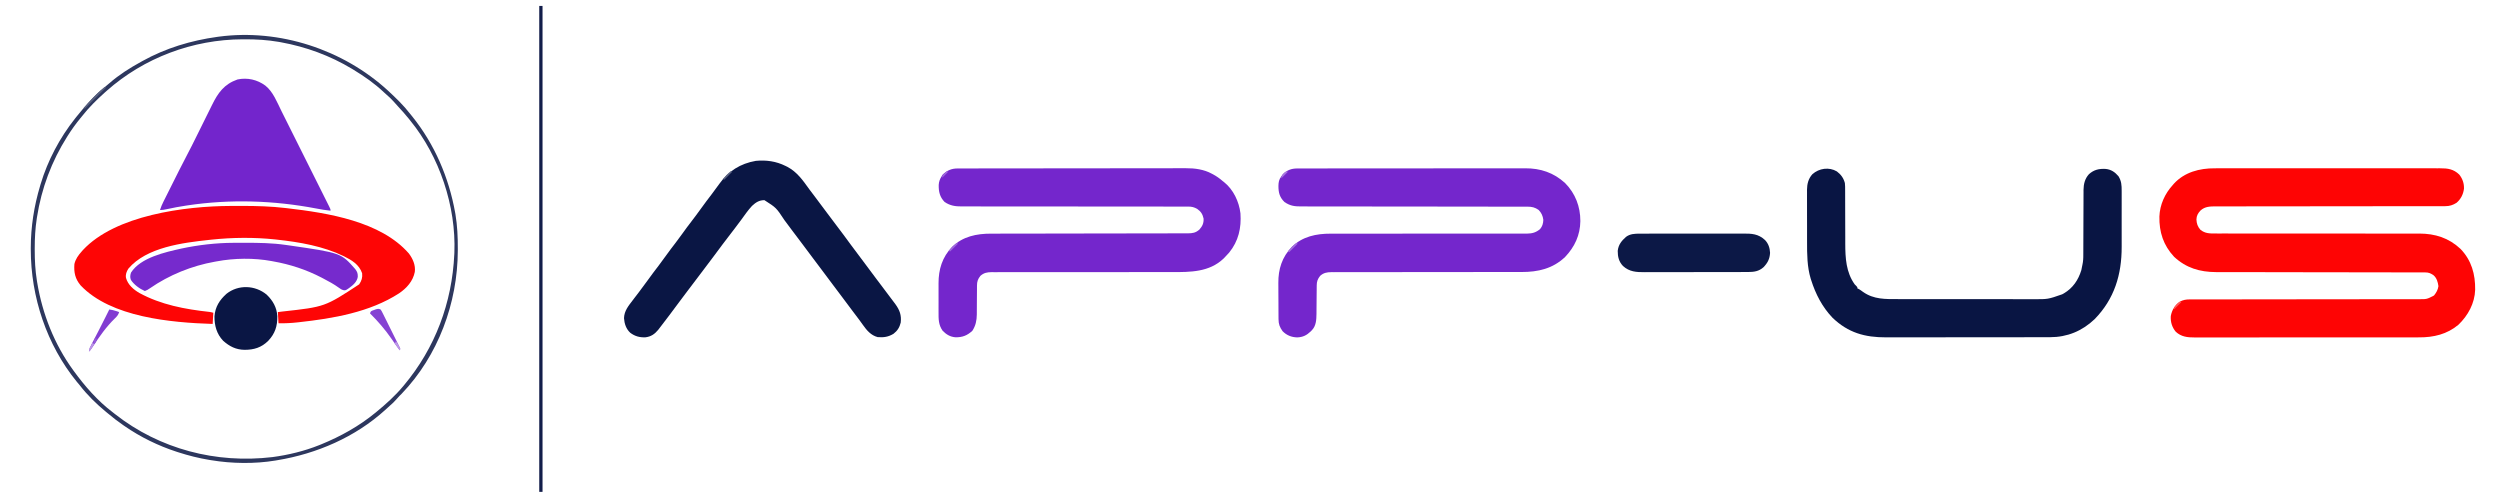 <?xml version="1.0" encoding="UTF-8"?>
<svg version="1.1" xmlns="http://www.w3.org/2000/svg" width="3797" height="753">
<path d="M0 0 C1.537 -0.003 3.073 -0.008 4.61 -0.014 C8.793 -0.027 12.976 -0.021 17.159 -0.011 C21.685 -0.004 26.211 -0.015 30.737 -0.023 C39.587 -0.036 48.436 -0.034 57.286 -0.025 C64.478 -0.018 71.67 -0.017 78.862 -0.02 C80.4 -0.021 80.4 -0.021 81.969 -0.022 C84.053 -0.023 86.136 -0.024 88.22 -0.025 C107.727 -0.033 127.235 -0.024 146.743 -0.007 C163.476 0.006 180.209 0.004 196.943 -0.01 C216.392 -0.026 235.842 -0.033 255.291 -0.023 C257.365 -0.022 259.439 -0.021 261.512 -0.02 C262.533 -0.02 263.553 -0.02 264.604 -0.019 C271.789 -0.017 278.975 -0.021 286.16 -0.028 C294.913 -0.036 303.667 -0.034 312.42 -0.018 C316.885 -0.01 321.349 -0.007 325.814 -0.017 C329.902 -0.026 333.99 -0.021 338.078 -0.005 C339.556 -0.002 341.033 -0.003 342.511 -0.011 C354.023 -0.063 362.685 1.204 371.286 9.381 C376.371 15.714 378.83 22.785 378.594 30.924 C377.52 39.48 373.847 46.772 367.286 52.381 C361.759 55.876 356.765 57.506 350.21 57.508 C348.931 57.511 347.652 57.514 346.335 57.518 C344.907 57.516 343.48 57.514 342.053 57.512 C340.543 57.514 339.033 57.516 337.523 57.519 C334.233 57.523 330.943 57.525 327.652 57.524 C322.3 57.522 316.947 57.527 311.594 57.533 C303.821 57.541 296.049 57.546 288.277 57.55 C275.991 57.555 263.706 57.572 251.421 57.591 C247.219 57.597 243.017 57.604 238.815 57.61 C237.24 57.612 237.24 57.612 235.633 57.615 C223.673 57.633 211.714 57.649 199.754 57.664 C198.114 57.666 198.114 57.666 196.441 57.668 C178.726 57.69 161.01 57.701 143.295 57.708 C125.112 57.716 106.929 57.74 88.746 57.776 C77.528 57.798 66.31 57.808 55.093 57.802 C47.403 57.799 39.714 57.81 32.024 57.833 C27.588 57.845 23.151 57.851 18.715 57.84 C14.651 57.83 10.587 57.838 6.523 57.861 C5.056 57.866 3.588 57.864 2.12 57.855 C-6.671 57.804 -14.793 57.878 -21.581 64.089 C-25.393 68.134 -27.624 72.025 -27.777 77.697 C-27.468 84.016 -25.924 88.632 -21.714 93.381 C-14.732 98.994 -7.693 99.089 0.954 99.007 C2.329 99.012 3.705 99.019 5.08 99.028 C8.841 99.046 12.601 99.034 16.362 99.017 C20.426 99.003 24.489 99.019 28.553 99.031 C35.59 99.048 42.627 99.047 49.665 99.034 C59.855 99.015 70.044 99.026 80.234 99.044 C96.788 99.073 113.342 99.082 129.896 99.076 C145.938 99.07 161.981 99.069 178.024 99.077 C179.505 99.078 179.505 99.078 181.016 99.079 C191.806 99.085 202.597 99.094 213.388 99.106 C214.338 99.108 215.287 99.109 216.266 99.11 C220.064 99.114 223.863 99.119 227.661 99.124 C238.758 99.138 249.856 99.144 260.953 99.135 C267.92 99.13 274.886 99.131 281.853 99.138 C285.867 99.141 289.881 99.141 293.895 99.132 C297.578 99.124 301.261 99.126 304.945 99.134 C306.889 99.136 308.834 99.128 310.779 99.12 C334.867 99.209 355.468 105.691 373.286 122.381 C390.04 139.733 395.873 160.834 395.559 184.463 C394.897 205.004 384.754 223.659 370.036 237.693 C352.834 252.094 332.453 256.868 310.503 256.769 C308.971 256.773 307.439 256.778 305.907 256.785 C301.741 256.799 297.576 256.795 293.41 256.788 C288.901 256.783 284.392 256.796 279.883 256.806 C271.068 256.823 262.254 256.824 253.439 256.819 C246.274 256.815 239.109 256.816 231.945 256.821 C230.412 256.822 230.412 256.822 228.848 256.824 C226.771 256.825 224.695 256.827 222.618 256.828 C203.18 256.842 183.741 256.837 164.303 256.825 C146.528 256.815 128.752 256.828 110.977 256.852 C92.704 256.876 74.432 256.886 56.159 256.879 C45.908 256.876 35.658 256.878 25.407 256.896 C16.686 256.91 7.966 256.911 -0.755 256.893 C-5.202 256.885 -9.648 256.883 -14.095 256.898 C-18.169 256.912 -22.243 256.907 -26.317 256.888 C-27.787 256.884 -29.257 256.887 -30.727 256.898 C-41.514 256.969 -50.996 255.824 -59.179 248.221 C-64.929 241.33 -67.296 233.245 -66.714 224.381 C-64.88 214.868 -60.557 207.952 -52.621 202.389 C-47.903 199.895 -43.561 199.131 -38.267 199.128 C-36.981 199.122 -35.696 199.116 -34.372 199.111 C-32.952 199.114 -31.533 199.118 -30.114 199.123 C-28.601 199.12 -27.087 199.116 -25.574 199.112 C-21.419 199.102 -17.263 199.104 -13.108 199.108 C-8.625 199.111 -4.143 199.102 0.34 199.094 C8.108 199.082 15.875 199.077 23.642 199.076 C34.882 199.075 46.121 199.06 57.36 199.04 C75.606 199.01 93.852 198.985 112.098 198.968 C113.19 198.967 114.282 198.965 115.407 198.964 C127.591 198.953 139.775 198.942 151.959 198.934 C156.377 198.931 160.795 198.928 165.212 198.925 C166.303 198.924 167.393 198.923 168.516 198.922 C186.691 198.909 204.867 198.885 223.042 198.851 C234.253 198.831 245.464 198.82 256.674 198.823 C264.356 198.824 272.038 198.814 279.719 198.796 C284.151 198.786 288.584 198.781 293.016 198.789 C297.075 198.796 301.133 198.79 305.192 198.772 C306.659 198.768 308.126 198.769 309.593 198.776 C322.147 198.865 322.147 198.865 333.036 193.193 C336.588 188.753 338.946 184.675 339.786 179.006 C338.927 172.777 337.203 166.599 332.286 162.381 C327.776 159.374 325.103 158.131 319.622 158.125 C318.46 158.119 317.299 158.112 316.102 158.106 C314.825 158.109 313.548 158.113 312.232 158.116 C310.863 158.112 309.493 158.108 308.123 158.103 C304.355 158.091 300.587 158.091 296.819 158.094 C292.756 158.094 288.693 158.083 284.63 158.073 C277.585 158.058 270.541 158.049 263.496 158.045 C253.294 158.04 243.091 158.021 232.889 157.999 C216.313 157.963 199.738 157.935 183.163 157.913 C182.17 157.911 181.178 157.91 180.155 157.909 C173.115 157.899 166.076 157.89 159.036 157.881 C151.015 157.871 142.994 157.86 134.973 157.849 C133.492 157.847 133.492 157.847 131.981 157.845 C115.482 157.823 98.984 157.792 82.485 157.757 C72.317 157.735 62.149 157.721 51.981 157.715 C45.002 157.711 38.022 157.699 31.043 157.683 C27.023 157.673 23.003 157.667 18.983 157.67 C15.291 157.672 11.599 157.665 7.908 157.651 C5.963 157.646 4.019 157.651 2.074 157.656 C-22.597 157.527 -43.328 151.477 -61.714 134.381 C-78.082 116.778 -84.455 96.839 -84.019 73.186 C-83.315 55.277 -75.771 38.557 -63.714 25.381 C-63.124 24.699 -62.534 24.017 -61.925 23.315 C-45.823 5.807 -23.033 -0.115 0 0 Z " fill="#FE0404" transform="translate(3363.714,255.619)"/>
<path d="M0 0 C1.274 -0.004 2.547 -0.008 3.86 -0.012 C5.276 -0.011 6.692 -0.01 8.109 -0.009 C9.611 -0.012 11.113 -0.015 12.616 -0.018 C16.751 -0.026 20.886 -0.028 25.021 -0.029 C29.479 -0.03 33.936 -0.038 38.394 -0.045 C48.146 -0.058 57.899 -0.064 67.651 -0.069 C73.744 -0.072 79.836 -0.076 85.928 -0.08 C102.801 -0.092 119.674 -0.103 136.547 -0.106 C138.167 -0.106 138.167 -0.106 139.82 -0.107 C140.903 -0.107 141.986 -0.107 143.101 -0.107 C145.295 -0.108 147.489 -0.108 149.684 -0.109 C150.772 -0.109 151.86 -0.109 152.982 -0.109 C170.599 -0.113 188.216 -0.131 205.834 -0.154 C223.929 -0.178 242.024 -0.19 260.119 -0.192 C270.276 -0.192 280.432 -0.198 290.588 -0.216 C299.241 -0.232 307.894 -0.237 316.547 -0.229 C320.958 -0.225 325.369 -0.226 329.78 -0.24 C333.828 -0.252 337.875 -0.251 341.923 -0.239 C343.378 -0.237 344.833 -0.24 346.288 -0.249 C369.415 -0.38 389.702 6.333 406.974 22.249 C422.499 37.969 430.13 57.994 430.078 79.967 C429.749 101.385 421.478 119.069 406.896 134.444 C388.239 152.185 365.81 157.308 340.878 157.256 C338.969 157.258 338.969 157.258 337.021 157.26 C334.243 157.263 331.464 157.263 328.686 157.261 C324.163 157.257 319.641 157.259 315.119 157.263 C309.403 157.267 303.688 157.269 297.972 157.269 C286.745 157.27 275.517 157.282 264.289 157.299 C262.519 157.302 260.749 157.304 258.979 157.307 C256.298 157.311 253.616 157.315 250.934 157.319 C240.838 157.334 230.741 157.347 220.645 157.359 C219.723 157.361 218.801 157.362 217.85 157.363 C202.89 157.38 187.929 157.383 172.968 157.382 C157.595 157.38 142.222 157.398 126.849 157.433 C117.373 157.453 107.897 157.459 98.421 157.444 C91.93 157.436 85.439 157.446 78.948 157.47 C75.204 157.483 71.46 157.488 67.717 157.471 C63.656 157.454 59.596 157.474 55.535 157.499 C54.355 157.488 53.175 157.476 51.96 157.465 C45.035 157.546 40.105 158.423 34.834 163.131 C31.018 168.023 29.715 171.601 29.676 177.729 C29.661 179.452 29.661 179.452 29.645 181.21 C29.638 182.454 29.63 183.698 29.623 184.979 C29.602 186.938 29.581 188.897 29.559 190.855 C29.506 195.682 29.462 200.508 29.432 205.334 C29.415 208.04 29.391 210.745 29.358 213.45 C29.327 215.993 29.307 218.537 29.3 221.08 C29.179 229.678 28.755 238.982 22.459 245.506 C21.841 246.147 21.224 246.788 20.588 247.448 C14.344 253.441 8.617 256.247 -0.041 256.569 C-8.759 256.327 -16.072 253.368 -22.166 247.131 C-26.553 241.052 -28.314 236.382 -28.343 228.853 C-28.35 228.114 -28.356 227.375 -28.363 226.614 C-28.383 224.166 -28.395 221.717 -28.405 219.268 C-28.409 218.428 -28.413 217.588 -28.417 216.722 C-28.438 212.264 -28.452 207.807 -28.461 203.349 C-28.472 198.778 -28.507 194.207 -28.547 189.636 C-28.573 186.095 -28.581 182.554 -28.585 179.013 C-28.59 177.33 -28.601 175.648 -28.62 173.965 C-28.838 153.021 -22.995 134.574 -8.166 119.131 C8.194 103.2 28.975 98.957 51.035 99.014 C52.347 99.013 53.658 99.012 55.009 99.011 C57.876 99.01 60.743 99.012 63.61 99.016 C68.275 99.022 72.941 99.022 77.606 99.021 C83.504 99.019 89.401 99.02 95.298 99.023 C106.885 99.028 118.473 99.019 130.06 99.006 C131.886 99.004 133.713 99.002 135.539 99 C139.236 98.996 142.933 98.992 146.63 98.987 C156.123 98.977 165.616 98.967 175.109 98.958 C176.062 98.957 177.014 98.957 177.995 98.956 C193.433 98.943 208.871 98.948 224.309 98.958 C240.172 98.969 256.036 98.957 271.899 98.924 C281.677 98.905 291.455 98.904 301.232 98.926 C307.933 98.94 314.634 98.932 321.335 98.907 C325.199 98.893 329.062 98.889 332.925 98.911 C337.119 98.934 341.312 98.911 345.505 98.884 C346.719 98.898 347.933 98.913 349.183 98.927 C357.088 98.824 362.661 97.215 368.834 92.131 C372.363 88.041 373.646 83.483 373.834 78.131 C373.179 72.229 370.977 67.405 366.834 63.131 C361.322 59.053 356.416 58.007 349.698 58.004 C348.431 58.001 347.164 57.998 345.859 57.995 C344.45 57.997 343.041 57.998 341.632 58 C340.138 57.998 338.644 57.996 337.149 57.994 C333.897 57.989 330.644 57.988 327.391 57.989 C322.098 57.99 316.806 57.985 311.513 57.979 C303.829 57.971 296.144 57.966 288.46 57.963 C276.313 57.957 264.166 57.94 252.019 57.921 C247.864 57.915 243.709 57.909 239.554 57.902 C238.516 57.901 237.477 57.899 236.407 57.898 C224.583 57.88 212.76 57.863 200.936 57.848 C199.315 57.846 199.315 57.846 197.66 57.844 C180.146 57.822 162.631 57.812 145.116 57.804 C127.136 57.796 109.157 57.773 91.177 57.736 C80.086 57.714 68.995 57.704 57.904 57.711 C50.302 57.714 42.7 57.702 35.098 57.68 C30.712 57.667 26.326 57.661 21.94 57.672 C17.922 57.682 13.905 57.674 9.887 57.651 C8.436 57.646 6.985 57.648 5.535 57.657 C-4.43 57.716 -11.214 56.56 -19.416 50.881 C-26.729 43.568 -28.457 36.727 -28.485 26.615 C-28.392 20.923 -27.678 16.752 -24.166 12.131 C-23.444 11.08 -22.722 10.028 -21.979 8.944 C-15.63 2.595 -8.852 0.01 0 0 Z " fill="#7426CC" transform="translate(1970.166,255.869)"/>
<path d="M0 0 C1.276 -0.004 2.552 -0.009 3.866 -0.014 C5.285 -0.013 6.704 -0.013 8.123 -0.013 C9.628 -0.016 11.133 -0.02 12.638 -0.024 C16.781 -0.034 20.924 -0.038 25.066 -0.04 C29.532 -0.044 33.998 -0.054 38.464 -0.063 C49.255 -0.082 60.046 -0.093 70.837 -0.101 C75.922 -0.106 81.007 -0.111 86.092 -0.116 C103.003 -0.133 119.913 -0.148 136.824 -0.155 C141.213 -0.157 145.602 -0.159 149.991 -0.161 C151.082 -0.161 152.173 -0.162 153.297 -0.162 C170.948 -0.171 188.6 -0.196 206.251 -0.229 C224.385 -0.262 242.518 -0.28 260.652 -0.283 C270.828 -0.285 281.005 -0.294 291.182 -0.319 C299.853 -0.341 308.525 -0.349 317.197 -0.339 C321.616 -0.335 326.035 -0.337 330.454 -0.356 C334.512 -0.374 338.569 -0.373 342.627 -0.357 C344.083 -0.355 345.54 -0.359 346.996 -0.371 C360.389 -0.474 374.408 1.413 386.324 7.947 C386.981 8.291 387.639 8.636 388.316 8.991 C393.613 11.845 398.29 15.177 402.824 19.134 C403.472 19.629 404.121 20.124 404.789 20.634 C419.057 31.936 427.686 50.355 429.824 68.134 C431.372 90.21 426.886 110.312 412.656 127.798 C410.444 130.318 408.174 132.743 405.824 135.134 C405.21 135.761 404.597 136.387 403.964 137.033 C382.33 157.465 353.792 157.443 325.907 157.378 C322.118 157.371 318.329 157.376 314.539 157.38 C307.988 157.385 301.437 157.384 294.886 157.378 C284.528 157.37 274.171 157.381 263.813 157.395 C260.262 157.4 256.711 157.404 253.16 157.409 C251.829 157.41 251.829 157.41 250.471 157.412 C240.4 157.424 230.329 157.432 220.258 157.438 C218.879 157.439 218.879 157.439 217.472 157.439 C202.544 157.448 187.616 157.444 172.687 157.439 C157.337 157.433 141.986 157.446 126.636 157.476 C117.178 157.494 107.721 157.495 98.264 157.476 C91.789 157.465 85.315 157.471 78.84 157.492 C75.106 157.503 71.373 157.506 67.639 157.488 C63.59 157.468 59.541 157.486 55.492 157.508 C53.727 157.49 53.727 157.49 51.926 157.472 C45.008 157.549 40.091 158.433 34.824 163.134 C30.982 168.059 29.703 171.639 29.682 177.808 C29.675 178.974 29.668 180.139 29.661 181.34 C29.656 182.602 29.652 183.865 29.648 185.165 C29.631 187.155 29.613 189.144 29.595 191.133 C29.549 196.033 29.512 200.934 29.498 205.834 C29.49 208.581 29.471 211.327 29.441 214.074 C29.413 216.655 29.4 219.236 29.404 221.817 C29.276 231.014 27.707 238.64 22.699 246.447 C14.867 253.767 7.547 256.545 -3.012 256.404 C-11.134 255.712 -16.694 252.28 -22.387 246.623 C-28.835 237.655 -28.769 228.793 -28.708 218.158 C-28.71 216.503 -28.714 214.847 -28.719 213.192 C-28.725 209.731 -28.717 206.27 -28.698 202.809 C-28.675 198.414 -28.688 194.021 -28.712 189.627 C-28.727 186.209 -28.722 182.791 -28.712 179.373 C-28.709 177.755 -28.712 176.138 -28.721 174.52 C-28.817 153.441 -23.12 134.697 -8.176 119.134 C8.197 103.191 28.981 98.977 51.052 98.996 C52.366 98.993 53.681 98.991 55.035 98.988 C58.663 98.98 62.291 98.978 65.919 98.978 C69.839 98.976 73.759 98.968 77.679 98.961 C84.466 98.95 91.253 98.941 98.04 98.935 C108.766 98.925 119.493 98.904 130.219 98.882 C133.892 98.874 137.564 98.867 141.237 98.86 C142.613 98.857 142.613 98.857 144.018 98.854 C154.451 98.833 164.885 98.814 175.319 98.796 C176.749 98.794 176.749 98.794 178.208 98.791 C193.674 98.765 209.141 98.746 224.608 98.73 C240.494 98.712 256.38 98.683 272.266 98.645 C282.062 98.621 291.858 98.607 301.654 98.606 C308.362 98.603 315.071 98.591 321.779 98.569 C325.65 98.557 329.521 98.55 333.392 98.556 C337.587 98.562 341.781 98.545 345.976 98.526 C347.202 98.532 348.427 98.537 349.69 98.543 C357.127 98.485 361.783 97.822 367.511 92.759 C372.099 87.551 374.156 83.126 373.824 76.134 C372.374 69.353 369.62 65.188 363.921 61.29 C359.368 58.781 355.784 57.884 350.567 57.884 C349.299 57.879 348.031 57.874 346.724 57.869 C345.319 57.873 343.914 57.878 342.509 57.883 C341.014 57.881 339.52 57.878 338.025 57.874 C333.917 57.866 329.809 57.87 325.701 57.876 C321.271 57.881 316.84 57.874 312.41 57.868 C304.732 57.859 297.053 57.857 289.375 57.86 C278.262 57.863 267.149 57.851 256.036 57.835 C237.993 57.809 219.949 57.789 201.906 57.776 C200.285 57.775 200.285 57.775 198.632 57.773 C183.309 57.762 167.986 57.757 152.662 57.754 C151.044 57.754 151.044 57.754 149.394 57.753 C148.316 57.753 147.239 57.753 146.129 57.753 C128.16 57.749 110.19 57.73 92.22 57.698 C81.138 57.679 70.055 57.673 58.972 57.684 C51.375 57.69 43.779 57.682 36.182 57.663 C31.8 57.652 27.418 57.648 23.036 57.662 C19.02 57.674 15.006 57.667 10.99 57.646 C9.542 57.642 8.093 57.644 6.644 57.654 C-3.431 57.718 -11.019 56.54 -19.489 50.947 C-26.829 43.265 -28.647 35.333 -28.461 24.947 C-28.087 19.94 -26.819 16.356 -24.176 12.134 C-23.64 11.247 -23.104 10.36 -22.551 9.447 C-15.976 3.045 -9.062 0.015 0 0 Z " fill="#7426CC" transform="translate(1454.176,255.866)"/>
<path d="M0 0 C6.234 4.75 10.046 9.992 12.117 17.613 C12.527 21.212 12.525 24.775 12.502 28.394 C12.507 29.445 12.513 30.497 12.518 31.58 C12.528 33.855 12.531 36.13 12.528 38.405 C12.523 42.023 12.537 45.642 12.556 49.261 C12.593 56.961 12.607 64.662 12.617 72.363 C12.629 81.254 12.651 90.144 12.697 99.035 C12.711 102.566 12.707 106.097 12.702 109.629 C12.754 131.504 13.879 153.228 27.117 171.613 C28.198 172.679 28.198 172.679 29.301 173.766 C31.117 175.613 31.117 175.613 31.117 177.613 C31.684 177.875 32.252 178.137 32.836 178.406 C35.302 179.711 37.388 181.25 39.617 182.926 C56.115 194.537 73.78 193.911 93.099 193.888 C95.529 193.892 97.96 193.897 100.391 193.903 C106.286 193.915 112.181 193.918 118.075 193.916 C122.872 193.914 127.668 193.916 132.465 193.92 C133.15 193.92 133.835 193.921 134.541 193.922 C135.933 193.923 137.325 193.924 138.718 193.925 C151.747 193.936 164.777 193.934 177.807 193.928 C189.698 193.923 201.588 193.934 213.479 193.953 C225.721 193.972 237.963 193.981 250.205 193.977 C257.065 193.975 263.924 193.977 270.784 193.992 C277.238 194.005 283.692 194.002 290.146 193.989 C292.505 193.987 294.865 193.99 297.224 193.998 C320.442 194.188 320.442 194.188 342.117 186.613 C343.44 185.89 343.44 185.89 344.789 185.152 C358.432 177.125 366.65 164.89 371.246 149.941 C371.987 146.835 372.615 143.766 373.117 140.613 C373.375 139.132 373.375 139.132 373.638 137.621 C374.345 132.605 374.262 127.585 374.259 122.528 C374.263 121.433 374.266 120.338 374.27 119.209 C374.277 116.839 374.282 114.468 374.286 112.097 C374.293 108.338 374.309 104.579 374.327 100.82 C374.38 90.135 374.428 79.45 374.443 68.765 C374.452 62.221 374.483 55.677 374.524 49.133 C374.537 46.647 374.542 44.161 374.54 41.675 C374.537 38.188 374.56 34.702 374.587 31.216 C374.581 30.2 374.574 29.185 374.567 28.139 C374.684 19.097 376.605 10.988 382.805 4.176 C390.536 -2.707 398.03 -4.309 408.234 -3.828 C416.716 -2.864 422.141 0.916 427.645 7.258 C432.163 14.485 432.552 21.029 432.505 29.343 C432.513 31.072 432.513 31.072 432.521 32.835 C432.534 36.634 432.526 40.432 432.516 44.23 C432.518 46.889 432.521 49.547 432.524 52.205 C432.53 57.779 432.523 63.352 432.508 68.925 C432.492 75.321 432.497 81.717 432.514 88.113 C432.528 93.639 432.529 99.166 432.521 104.692 C432.517 107.977 432.517 111.261 432.526 114.546 C432.615 156.728 421.408 193.629 391.504 224.293 C372.48 242.387 349.863 251.775 323.595 251.754 C321.862 251.758 321.862 251.758 320.094 251.763 C316.901 251.77 313.708 251.773 310.514 251.773 C307.065 251.775 303.616 251.783 300.166 251.789 C292.629 251.803 285.091 251.809 277.554 251.813 C272.842 251.816 268.129 251.82 263.417 251.825 C250.356 251.837 237.294 251.847 224.232 251.851 C223.397 251.851 222.562 251.851 221.701 251.852 C220.445 251.852 220.445 251.852 219.164 251.852 C217.468 251.853 215.772 251.853 214.075 251.854 C213.234 251.854 212.392 251.854 211.525 251.854 C197.904 251.858 184.284 251.876 170.663 251.899 C156.658 251.923 142.654 251.935 128.649 251.936 C120.794 251.937 112.94 251.943 105.085 251.961 C98.393 251.977 91.702 251.982 85.011 251.973 C81.602 251.969 78.194 251.972 74.786 251.984 C42.477 252.096 17.142 245.047 -6.633 222.238 C-22.157 205.995 -32.33 186.366 -39.07 165.051 C-39.427 163.966 -39.427 163.966 -39.792 162.858 C-45.251 144.74 -45.347 125.754 -45.316 107.012 C-45.321 104.512 -45.326 102.013 -45.332 99.513 C-45.341 94.318 -45.339 89.123 -45.329 83.927 C-45.317 77.291 -45.338 70.656 -45.367 64.02 C-45.385 58.876 -45.385 53.732 -45.379 48.588 C-45.379 46.141 -45.385 43.694 -45.397 41.247 C-45.412 37.829 -45.402 34.412 -45.385 30.994 C-45.394 30 -45.404 29.007 -45.414 27.983 C-45.32 19.004 -43.347 10.933 -37.195 4.176 C-27.099 -4.813 -11.954 -7.144 0 0 Z " fill="#091543" transform="translate(2789.883,260.387)"/>
<path d="M0 0 C1.212 -0.007 2.424 -0.014 3.672 -0.021 C7.572 -0.039 11.471 -0.045 15.371 -0.047 C16.371 -0.048 16.371 -0.048 17.392 -0.048 C39.658 -0.056 61.685 0.572 83.809 3.203 C84.54 3.288 85.271 3.373 86.024 3.46 C147.461 10.61 228.146 23.242 270.809 72.203 C276.797 80.196 281.198 90.033 279.809 100.203 C277.076 114.207 267.52 124.836 255.925 132.699 C211.552 161.455 155.705 170.905 103.996 176.578 C102.848 176.706 102.848 176.706 101.676 176.837 C91.99 177.905 82.566 178.37 72.809 178.203 C72.479 172.593 72.149 166.983 71.809 161.203 C75.345 160.766 75.345 160.766 78.953 160.32 C143.205 153.248 143.205 153.248 195.309 119.078 C199.017 113.704 200.574 108.762 199.809 102.203 C195.308 88.855 183.833 82.172 171.809 76.203 C140.468 61.05 105.136 54.955 70.809 51.203 C69.745 51.085 68.682 50.966 67.586 50.844 C35.768 47.465 2.605 47.811 -29.191 51.203 C-31.033 51.396 -31.033 51.396 -32.911 51.594 C-72.559 55.903 -127.572 62.606 -155.191 95.203 C-157.999 99.677 -159.759 103.961 -158.824 109.301 C-155.969 119.577 -147.519 126.967 -138.516 132.172 C-105.928 150.035 -68.985 156.906 -32.42 160.894 C-30.191 161.203 -30.191 161.203 -26.191 162.203 C-26.521 167.813 -26.851 173.423 -27.191 179.203 C-90.566 177.142 -181.758 169.201 -227.754 120.641 C-236.074 110.714 -238.155 100.915 -237.191 88.203 C-235.459 80.657 -231.25 74.92 -226.191 69.203 C-225.567 68.485 -224.944 67.767 -224.301 67.027 C-174.928 13.98 -69.216 0.271 0 0 Z " fill="#FE0505" transform="translate(350.191,312.797)"/>
<path d="M0 0 C0.985 0.481 1.97 0.962 2.984 1.457 C17.719 9.302 26.616 22.161 36.123 35.417 C39.336 39.839 42.672 44.165 46 48.5 C51.655 55.885 57.215 63.332 62.711 70.836 C67.073 76.777 71.521 82.647 76 88.5 C84.041 99.011 91.891 109.656 99.709 120.334 C107.052 130.356 114.487 140.297 122.039 150.164 C127.006 156.665 131.875 163.232 136.709 169.834 C141.088 175.8 145.562 181.688 150.062 187.562 C155.174 194.255 160.265 200.962 165.25 207.75 C166.037 208.803 166.037 208.803 166.84 209.877 C173.419 218.917 176.331 226.706 175 238 C173.304 245.214 169.907 250.522 164 255 C156.137 259.741 149.154 260.756 140 260 C129.784 257.324 123.428 249.742 117.562 241.438 C116.336 239.737 115.108 238.038 113.879 236.34 C113.245 235.462 112.611 234.584 111.958 233.679 C108.709 229.232 105.353 224.869 102 220.5 C96.345 213.114 90.785 205.668 85.289 198.164 C80.927 192.223 76.479 186.352 72 180.5 C66.346 173.114 60.785 165.668 55.289 158.164 C50.927 152.223 46.479 146.352 42 140.5 C36.346 133.114 30.785 125.668 25.289 118.164 C20.271 111.33 15.135 104.589 9.976 97.86 C6.037 92.71 2.168 87.518 -1.646 82.274 C-14.022 63.506 -14.022 63.506 -32 52 C-39.967 52 -45.119 55.381 -50.855 60.73 C-56.991 67.285 -62.083 74.796 -67.363 82.039 C-70.643 86.53 -73.987 90.965 -77.375 95.375 C-78.162 96.401 -78.162 96.401 -78.966 97.448 C-80.061 98.874 -81.157 100.301 -82.253 101.727 C-91.181 113.347 -100.045 125.008 -108.706 136.829 C-113.782 143.741 -118.971 150.563 -124.18 157.375 C-128.146 162.564 -132.091 167.768 -136 173 C-140.584 179.136 -145.223 185.228 -149.875 191.312 C-154.981 197.995 -160.029 204.716 -165 211.5 C-172.528 221.773 -180.239 231.903 -188 242 C-188.629 242.824 -189.259 243.648 -189.907 244.498 C-190.823 245.69 -190.823 245.69 -191.758 246.906 C-192.299 247.613 -192.841 248.32 -193.399 249.049 C-198.686 255.492 -204.473 259.381 -212.824 260.316 C-221.588 260.664 -228.788 258.704 -235.812 253.375 C-242.08 247.552 -244.695 239.578 -245.25 231.25 C-244.962 220.174 -238.435 212.447 -232 204 C-231.098 202.815 -231.098 202.815 -230.179 201.605 C-227.49 198.074 -224.797 194.545 -222.097 191.022 C-217.805 185.412 -213.607 179.747 -209.5 174 C-204.063 166.392 -198.421 158.955 -192.73 151.535 C-188.666 146.223 -184.71 140.859 -180.866 135.386 C-176.378 129.04 -171.611 122.906 -166.883 116.738 C-163.169 111.882 -159.513 107.003 -156 102 C-151.879 96.133 -147.55 90.439 -143.188 84.75 C-138.192 78.235 -133.274 71.68 -128.5 65 C-123.07 57.401 -117.437 49.972 -111.75 42.564 C-107.877 37.505 -104.099 32.401 -100.438 27.188 C-86.662 7.751 -68.489 -3.597 -45.062 -7.688 C-29.314 -9.207 -14.223 -7.092 0 0 Z " fill="#0A1644" transform="translate(1193,252)"/>
<path d="M0 0 C11.871 9.392 17.904 25.512 24.527 38.796 C25.346 40.43 26.165 42.065 26.984 43.699 C29.184 48.089 31.378 52.481 33.571 56.874 C35.874 61.484 38.18 66.092 40.486 70.7 C44.348 78.422 48.208 86.145 52.065 93.869 C56.527 102.805 60.995 111.737 65.467 120.669 C69.313 128.352 73.155 136.036 76.996 143.722 C79.287 148.307 81.578 152.891 83.873 157.474 C86.024 161.77 88.171 166.068 90.315 170.367 C91.104 171.947 91.894 173.527 92.686 175.106 C93.762 177.253 94.833 179.402 95.903 181.552 C96.22 182.182 96.538 182.813 96.865 183.462 C99 187.772 99 187.772 99 190 C91.552 189.32 84.273 187.984 76.933 186.589 C12.387 174.383 -53.181 172.241 -118.188 181.938 C-119 182.059 -119.812 182.18 -120.649 182.305 C-130.459 183.788 -140.167 185.569 -149.85 187.733 C-153.346 188.504 -156.401 189 -160 189 C-158.627 184.565 -156.888 180.528 -154.811 176.378 C-154.495 175.745 -154.179 175.111 -153.853 174.458 C-152.812 172.372 -151.766 170.29 -150.719 168.207 C-149.983 166.737 -149.248 165.266 -148.512 163.796 C-146.968 160.709 -145.421 157.623 -143.872 154.538 C-141.916 150.644 -139.966 146.746 -138.017 142.848 C-136.495 139.804 -134.97 136.76 -133.445 133.717 C-132.727 132.285 -132.01 130.852 -131.293 129.419 C-127.309 121.461 -123.25 113.549 -119.085 105.685 C-114.43 96.888 -109.968 88.004 -105.564 79.08 C-103.804 75.518 -102.036 71.96 -100.269 68.402 C-97.005 61.828 -93.744 55.252 -90.496 48.669 C-88.211 44.04 -85.916 39.415 -83.614 34.793 C-82.748 33.049 -81.886 31.304 -81.027 29.557 C-71.854 10.894 -62.562 -2.203 -42.25 -9.312 C-27.234 -12.475 -12.27 -9.039 0 0 Z " fill="#7325CC" transform="translate(403,130)"/>
<path d="M0 0 C0.73 -0.002 1.459 -0.005 2.211 -0.007 C4.645 -0.013 7.079 -0.012 9.513 -0.012 C11.263 -0.015 13.013 -0.018 14.763 -0.022 C19.509 -0.031 24.255 -0.033 29.001 -0.034 C31.968 -0.034 34.936 -0.036 37.903 -0.039 C48.262 -0.048 58.62 -0.052 68.979 -0.052 C78.624 -0.051 88.269 -0.062 97.914 -0.077 C106.204 -0.09 114.494 -0.096 122.784 -0.095 C127.731 -0.095 132.678 -0.098 137.625 -0.108 C142.28 -0.118 146.935 -0.118 151.589 -0.111 C153.293 -0.11 154.997 -0.112 156.701 -0.118 C170.186 -0.163 180.003 0.231 190.27 9.731 C195.436 15.114 197.56 21.737 197.919 29.134 C197.423 38.273 194.3 44.43 187.95 50.997 C180.8 57.346 173.468 58.253 164.094 58.274 C163 58.279 163 58.279 161.885 58.283 C159.453 58.292 157.021 58.293 154.589 58.295 C152.841 58.299 151.093 58.305 149.345 58.31 C144.603 58.323 139.861 58.329 135.119 58.334 C132.154 58.337 129.188 58.341 126.223 58.345 C116.937 58.359 107.651 58.369 98.364 58.373 C87.66 58.377 76.956 58.395 66.251 58.424 C57.967 58.445 49.682 58.455 41.397 58.457 C36.454 58.458 31.511 58.464 26.567 58.481 C21.915 58.498 17.263 58.5 12.611 58.491 C10.909 58.491 9.207 58.495 7.505 58.505 C-5.13 58.574 -15.732 58.001 -25.456 49.134 C-31.777 42.472 -33.456 35.102 -33.456 26.134 C-32.401 16.682 -27.61 10.885 -20.773 4.833 C-14.52 0.246 -7.534 0.01 0 0 Z " fill="#0C1846" transform="translate(2490.456,354.866)"/>
<path d="M0 0 C12.017 11.152 23.94 22.539 33.938 35.562 C34.986 36.862 36.037 38.16 37.09 39.457 C70.977 81.558 92.694 132.254 102.188 185.312 C102.339 186.149 102.49 186.986 102.646 187.848 C105.564 205.213 106.315 222.545 106.25 240.125 C106.248 241.178 106.246 242.23 106.243 243.315 C105.983 322.865 76.388 402.893 20.867 460.719 C19.754 461.817 18.635 462.909 17.508 463.992 C15.731 465.769 14.124 467.647 12.5 469.562 C9.601 472.918 6.519 475.811 3.137 478.672 C0.689 480.776 -1.646 482.98 -4 485.188 C-49.444 526.455 -107.926 551.709 -168.062 561.562 C-169.506 561.81 -169.506 561.81 -170.979 562.063 C-202.286 567.25 -236.798 566.746 -268.062 561.562 C-269.131 561.391 -270.199 561.219 -271.3 561.042 C-287.251 558.415 -302.679 554.506 -318.062 549.562 C-319.381 549.141 -319.381 549.141 -320.726 548.711 C-348.721 539.637 -375.882 526.334 -400.062 509.562 C-400.999 508.919 -400.999 508.919 -401.955 508.262 C-409.97 502.734 -417.62 496.845 -425.062 490.562 C-426.082 489.728 -427.102 488.894 -428.152 488.035 C-442.719 475.997 -456.541 462.56 -468.062 447.562 C-469.498 445.852 -470.935 444.144 -472.375 442.438 C-518.196 386.196 -542.255 313.775 -542.312 241.562 C-542.313 240.785 -542.314 240.007 -542.315 239.206 C-542.271 206.925 -537.342 175.471 -528.062 144.562 C-527.84 143.812 -527.618 143.061 -527.389 142.287 C-516.573 106.29 -498.399 71.979 -475.062 42.562 C-473.91 41.108 -473.91 41.108 -472.734 39.625 C-470.541 36.911 -468.309 34.233 -466.062 31.562 C-465.176 30.488 -464.289 29.414 -463.402 28.34 C-453.242 16.144 -442.247 4.49 -429.734 -5.32 C-427.321 -7.233 -425.004 -9.226 -422.692 -11.259 C-408.17 -23.924 -391.918 -34.194 -375.062 -43.438 C-374.247 -43.892 -373.432 -44.347 -372.592 -44.815 C-337.46 -64.346 -298.777 -75.951 -259.062 -81.438 C-258.213 -81.556 -257.364 -81.675 -256.489 -81.797 C-164.511 -93.942 -68.187 -62.399 0 0 Z M-427.062 0.562 C-428.497 1.831 -428.497 1.831 -429.961 3.125 C-442.173 14.126 -453.953 25.58 -464.062 38.562 C-465.012 39.725 -465.964 40.885 -466.918 42.043 C-473.885 50.534 -480.2 59.277 -486.062 68.562 C-486.429 69.139 -486.796 69.715 -487.173 70.309 C-510.715 107.569 -526.093 148.825 -532.875 192.312 C-532.98 192.986 -533.086 193.66 -533.194 194.353 C-535.535 209.506 -536.302 224.321 -536.312 239.625 C-536.313 240.555 -536.314 241.484 -536.315 242.442 C-536.297 258.002 -535.551 273.174 -533.062 288.562 C-532.891 289.633 -532.719 290.703 -532.542 291.806 C-524.676 339.258 -506.479 385.587 -478.062 424.562 C-477.663 425.114 -477.263 425.665 -476.852 426.233 C-460.296 448.976 -440.587 471.552 -418.062 488.562 C-416.781 489.57 -415.501 490.579 -414.223 491.59 C-346.459 544.779 -260.716 566.925 -175.457 556.816 C-151.299 553.627 -126.689 547.65 -104.062 538.562 C-103.184 538.21 -102.306 537.857 -101.401 537.494 C-71.756 525.411 -43.869 509.902 -19.062 489.562 C-18.542 489.137 -18.022 488.711 -17.486 488.273 C-3.104 476.458 10.98 463.858 22.938 449.562 C23.391 449.023 23.845 448.483 24.312 447.927 C71.899 391.078 97.56 322.487 100.938 248.562 C100.974 247.776 101.01 246.99 101.047 246.18 C103.765 175.78 78.463 100.118 33.938 45.562 C33.203 44.637 32.468 43.711 31.711 42.758 C26.51 36.271 20.969 30.138 15.311 24.053 C13.093 21.646 10.928 19.192 8.75 16.75 C5.354 13.012 1.888 9.582 -1.98 6.34 C-3.456 5.08 -4.893 3.776 -6.301 2.441 C-20.076 -10.606 -35.872 -21.602 -52.062 -31.438 C-52.852 -31.918 -53.641 -32.398 -54.454 -32.893 C-87.778 -52.977 -124.189 -66.28 -162.438 -73.25 C-163.505 -73.445 -164.572 -73.64 -165.671 -73.841 C-182.939 -76.804 -200.127 -77.821 -217.625 -77.75 C-218.583 -77.748 -219.541 -77.746 -220.528 -77.743 C-296.222 -77.472 -370.317 -49.745 -427.062 0.562 Z " fill="#2D375E" transform="translate(589.062,137.438)"/>
<path d="M0 0 C1.248 -0.007 2.496 -0.014 3.782 -0.021 C7.784 -0.039 11.787 -0.046 15.789 -0.047 C16.471 -0.047 17.153 -0.048 17.856 -0.048 C38.52 -0.055 58.924 0.224 79.414 3.203 C80.67 3.38 81.925 3.557 83.219 3.739 C163.398 15.312 163.398 15.312 185.039 40.016 C188.177 44.227 188.895 46.539 188.812 51.699 C187.586 59.409 181.449 64.421 175.465 68.793 C170.498 72.209 170.498 72.209 167.492 72.012 C164.325 71.18 162.711 70.27 160.164 68.266 C152.68 62.806 144.602 58.502 136.414 54.203 C135.562 53.754 134.71 53.305 133.832 52.842 C110.752 40.839 86.024 32.698 60.414 28.203 C59.566 28.042 58.718 27.882 57.844 27.716 C31.08 22.754 1.119 23.14 -25.586 28.203 C-26.916 28.437 -26.916 28.437 -28.273 28.675 C-63.368 34.919 -97.594 48.783 -126.906 69.068 C-129.465 70.837 -131.614 72.213 -134.586 73.203 C-142.391 69.909 -151.312 63.401 -155.855 56.188 C-157.28 52.319 -156.889 49.075 -155.586 45.203 C-140.906 22.317 -103.606 14.216 -79.097 8.714 C-53.201 3.2 -26.476 0.1 0 0 Z " fill="#762ACD" transform="translate(354.586,368.797)"/>
<path d="M0 0 C9.499 9.106 15.431 19.454 16.285 32.762 C16.491 47.946 12.847 59.198 2.438 70.27 C-7.965 80.551 -19.202 83.89 -33.494 83.915 C-46.572 83.713 -56.421 78.724 -66.043 70.098 C-75.769 59.982 -79.391 46.789 -79.172 33.133 C-78.138 18.734 -71.475 8.24 -60.871 -1.23 C-42.93 -15.44 -17.467 -14.38 0 0 Z " fill="#0A1644" transform="translate(404.918,447.402)"/>
<path d="M0 0 C1.65 0 3.3 0 5 0 C5 243.54 5 487.08 5 738 C3.35 738 1.7 738 0 738 C0 494.46 0 250.92 0 0 Z " fill="#121D4A" transform="translate(819,9)"/>
<path d="M0 0 C1.627 2.385 1.627 2.385 3.224 5.59 C3.519 6.172 3.813 6.754 4.117 7.354 C5.088 9.28 6.038 11.216 6.988 13.152 C7.657 14.492 8.326 15.831 8.996 17.169 C10.398 19.975 11.789 22.786 13.174 25.6 C14.953 29.214 16.75 32.818 18.555 36.418 C19.938 39.182 21.313 41.949 22.685 44.718 C23.345 46.049 24.008 47.379 24.672 48.707 C25.597 50.561 26.512 52.42 27.423 54.281 C27.946 55.339 28.469 56.398 29.008 57.488 C29.336 58.317 29.663 59.146 30 60 C29.505 60.99 29.505 60.99 29 62 C24.834 56.336 20.746 50.64 16.812 44.812 C7.192 30.871 -3.958 17.903 -16 6 C-15 3 -15 3 -12.637 1.797 C-11.663 1.451 -10.69 1.106 -9.688 0.75 C-8.239 0.216 -8.239 0.216 -6.762 -0.328 C-3.797 -1.049 -2.756 -1.211 0 0 Z " fill="#8542D3" transform="translate(578,470)"/>
<path d="M0 0 C3.769 0.601 7.269 1.306 10.875 2.562 C12.047 2.967 12.047 2.967 13.242 3.379 C13.822 3.584 14.402 3.789 15 4 C13.617 8.278 11.7 10.571 8.438 13.625 C-4.395 26.109 -15.098 41.195 -24.791 56.216 C-26.652 59.082 -28.43 61.725 -31 64 C-30.387 59.613 -28.692 56.074 -26.641 52.207 C-26.299 51.551 -25.958 50.895 -25.607 50.22 C-24.874 48.812 -24.138 47.405 -23.399 46 C-21.458 42.306 -19.537 38.601 -17.613 34.898 C-17.031 33.779 -17.031 33.779 -16.437 32.638 C-12.696 25.441 -9.053 18.198 -5.438 10.938 C-4.608 9.271 -4.608 9.271 -3.761 7.572 C-2.505 5.049 -1.252 2.525 0 0 Z " fill="#823DD2" transform="translate(166,470)"/>
<path d="M0 0 C0.66 0.33 1.32 0.66 2 1 C-8.56 11.56 -19.12 22.12 -30 33 C-30.66 32.67 -31.32 32.34 -32 32 C-10.89 9.186 -10.89 9.186 0 0 Z " fill="#575F7E" transform="translate(159,132)"/>
<path d="M0 0 C0.66 0.33 1.32 0.66 2 1 C-2.29 5.29 -6.58 9.58 -11 14 C-11.66 13.67 -12.32 13.34 -13 13 C-8.965 8.189 -4.955 3.868 0 0 Z " fill="#A26EDD" transform="translate(1969,369)"/>
<path d="M0 0 C0.66 0.99 1.32 1.98 2 3 C-0.31 6.63 -2.62 10.26 -5 14 C-6 11 -6 11 -4.785 8.301 C-4.217 7.315 -3.648 6.329 -3.062 5.312 C-2.497 4.319 -1.931 3.325 -1.348 2.301 C-0.903 1.542 -0.458 0.782 0 0 Z " fill="#BB96E6" transform="translate(141,520)"/>
<path d="M0 0 C2.967 3.56 5.381 7.652 7 12 C6.67 12.66 6.34 13.32 6 14 C3.36 10.37 0.72 6.74 -2 3 C-1.34 2.67 -0.68 2.34 0 2 C0 1.34 0 0.68 0 0 Z " fill="#BD98E7" transform="translate(601,518)"/>
<path d="M0 0 C0.66 0.33 1.32 0.66 2 1 C-1.96 4.96 -5.92 8.92 -10 13 C-10.66 12.67 -11.32 12.34 -12 12 C-8.322 7.474 -4.589 3.606 0 0 Z " fill="#5A6281" transform="translate(1110,260)"/>
<path d="M0 0 C0.66 0.33 1.32 0.66 2 1 C-1.63 4.63 -5.26 8.26 -9 12 C-9 8.476 -8.449 7.985 -6.188 5.438 C-5.404 4.538 -5.404 4.538 -4.605 3.621 C-3 2 -3 2 0 0 Z " fill="#FE5555" transform="translate(3311,458)"/>
<path d="M0 0 C0.66 0.33 1.32 0.66 2 1 C-1.96 4.96 -5.92 8.92 -10 13 C-10.66 12.67 -11.32 12.34 -12 12 C-8.394 7.411 -4.526 3.678 0 0 Z " fill="#9E68DC" transform="translate(1453,369)"/>
<path d="M0 0 C0.66 0.33 1.32 0.66 2 1 C-1.3 4.3 -4.6 7.6 -8 11 C-8 6.678 -5.851 5.116 -3 2 C-2.01 1.34 -1.02 0.68 0 0 Z " fill="#A776DF" transform="translate(1954,260)"/>
<path d="M0 0 C0.99 0 1.98 0 3 0 C2.453 3.375 1.945 5.082 0 8 C-0.66 8 -1.32 8 -2 8 C-1.125 2.25 -1.125 2.25 0 0 Z " fill="#955AD8" transform="translate(144,514)"/>
<path d="M0 0 C0.66 0.33 1.32 0.66 2 1 C-0.97 3.97 -3.94 6.94 -7 10 C-7 7 -7 7 -4.625 4.438 C-3.759 3.633 -2.893 2.829 -2 2 C-1.34 1.34 -0.68 0.68 0 0 Z " fill="#A16CDD" transform="translate(1438,260)"/>
</svg>
